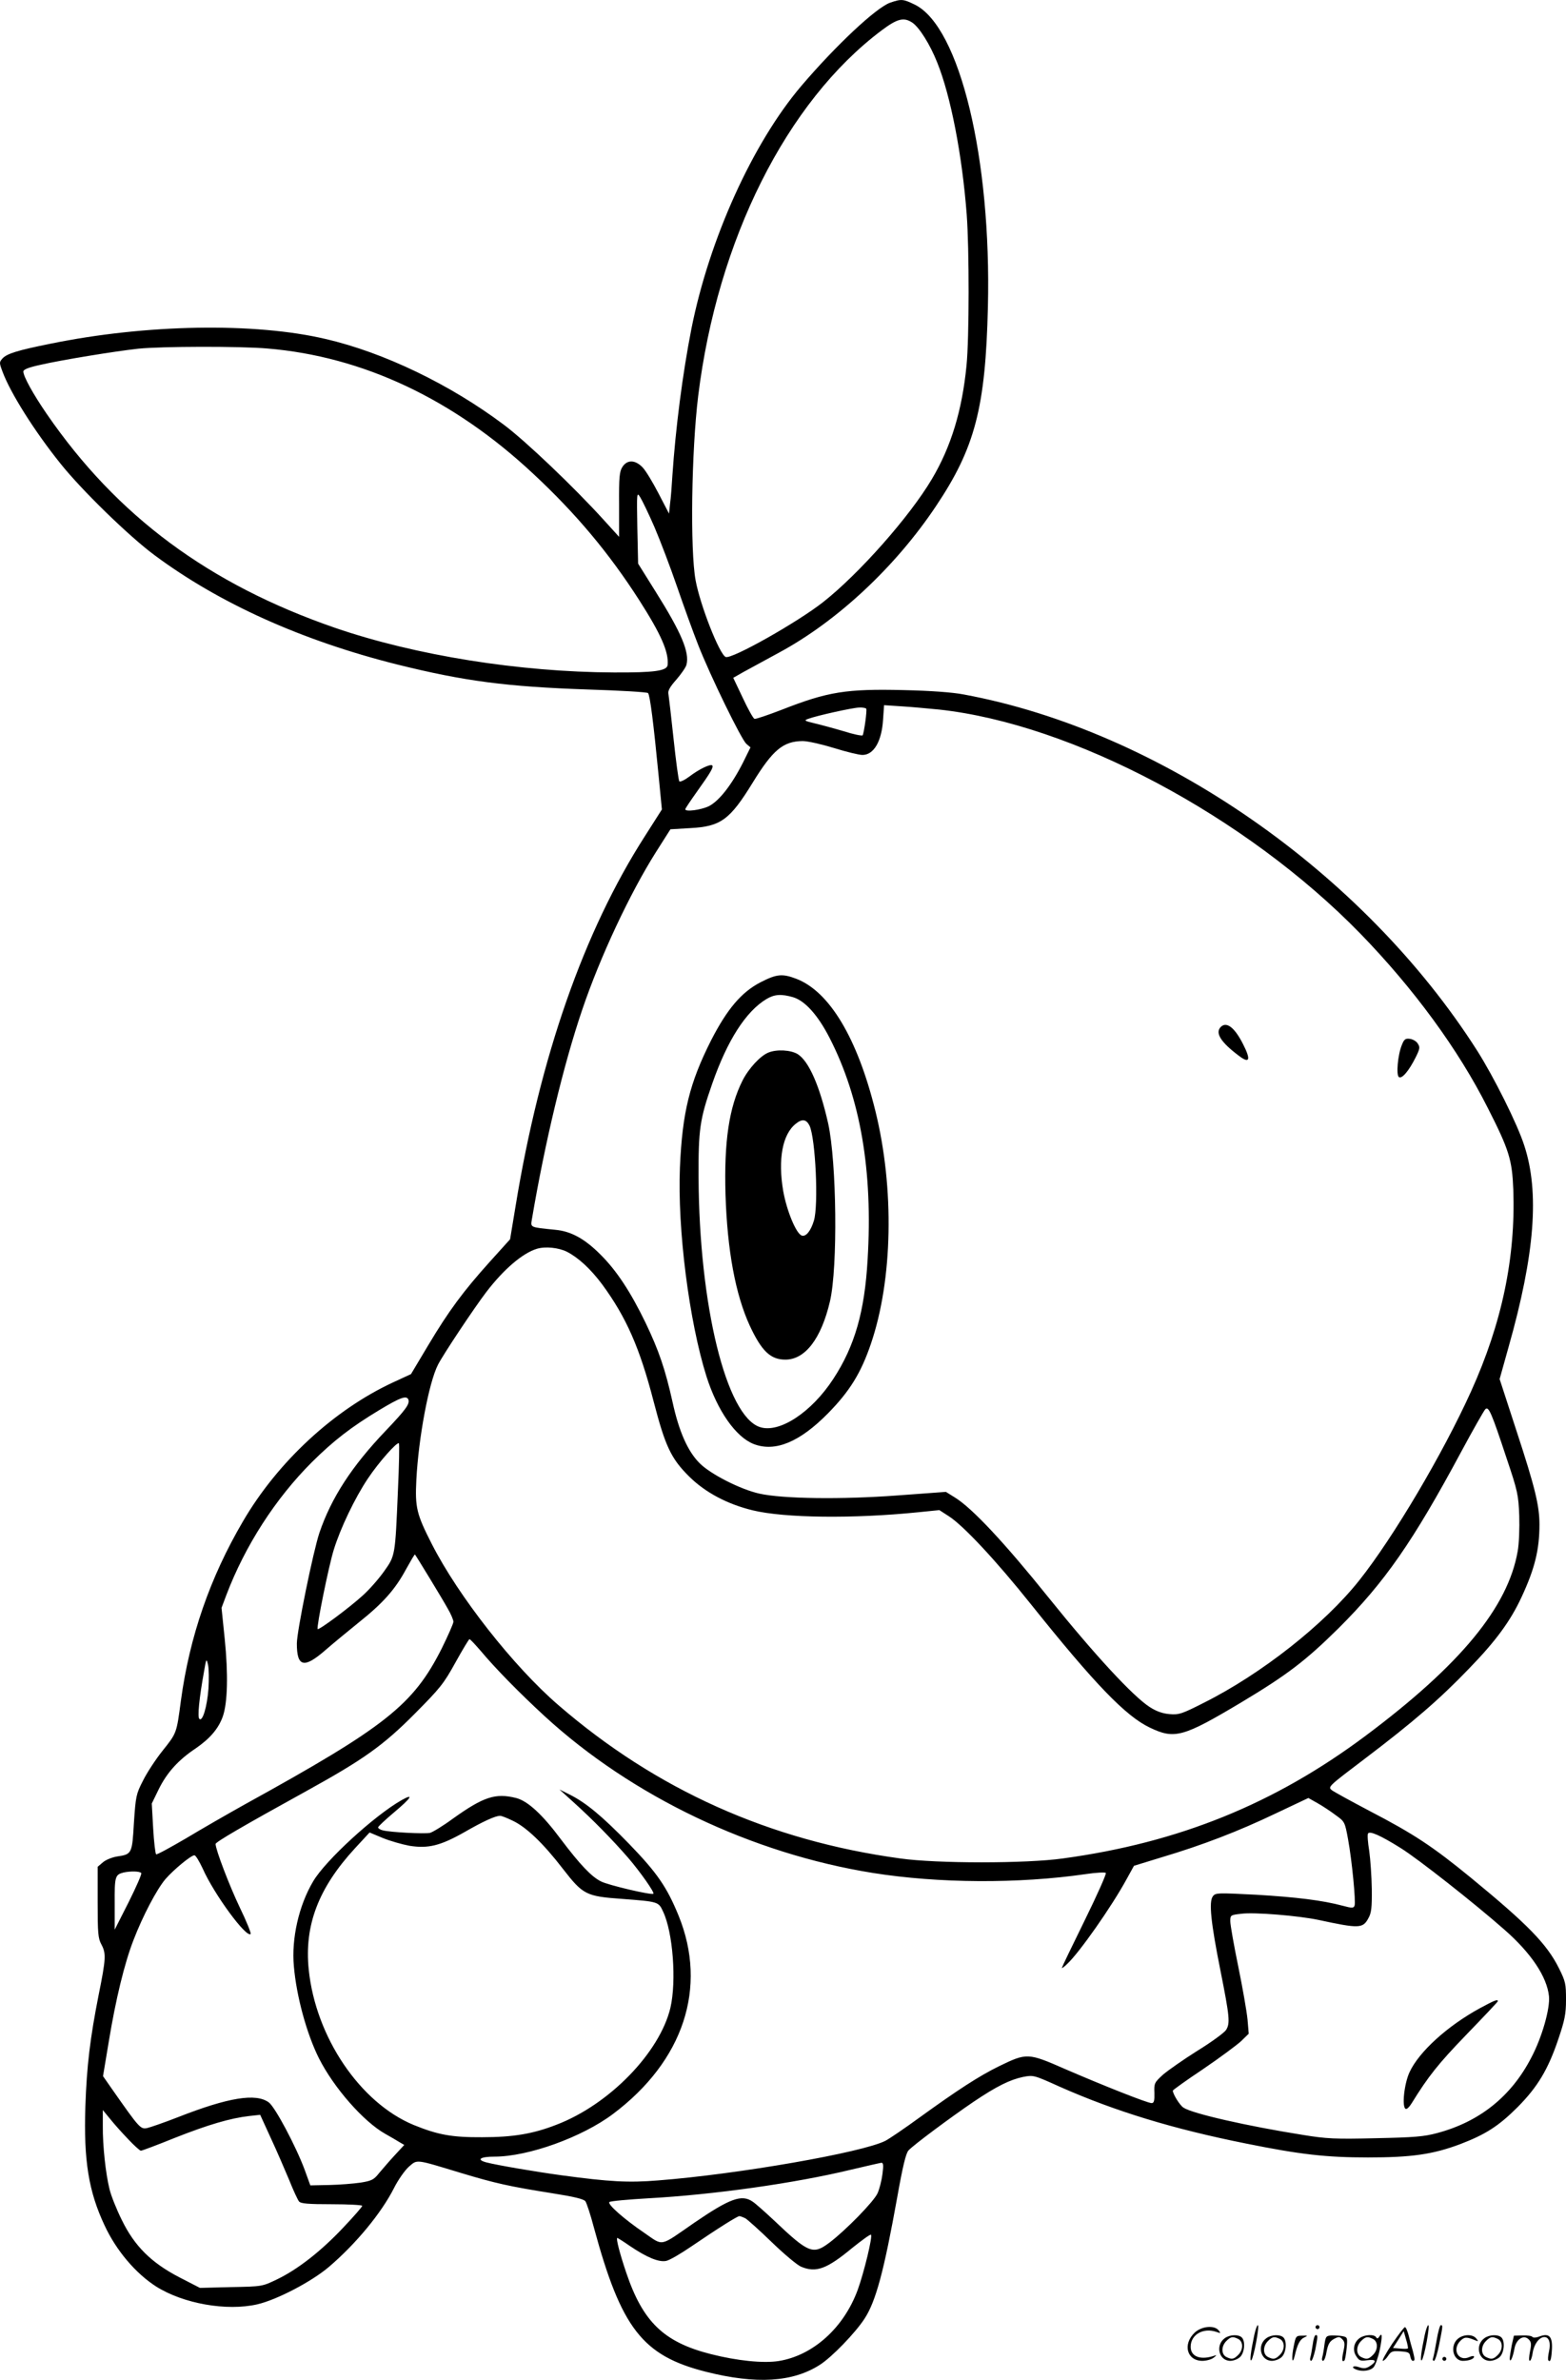 <?xml version="1.0" encoding="UTF-8"?>
<svg xmlns="http://www.w3.org/2000/svg" version="1.0" viewBox="0 0 790.172 1200.379" preserveAspectRatio="xMidYMid meet">
  <g transform="translate(-0.218,1200.775) scale(0.1,-0.1)" fill="#000000" stroke="none">
    <path d="M4493 11994 c-71 -26 -272 -214 -447 -419 -246 -289 -465 -773 -555 -1225 -45 -229 -80 -503 -96 -740 -3 -52 -8 -117 -12 -144 l-5 -49 -53 102 c-29 56 -65 116 -81 132 -37 38 -77 39 -101 2 -15 -23 -18 -50 -17 -190 l0 -163 -79 87 c-147 162 -391 395 -502 478 -270 203 -606 365 -900 433 -358 84 -905 75 -1389 -24 -164 -33 -219 -50 -241 -74 -17 -19 -17 -22 0 -67 39 -106 161 -300 292 -463 105 -132 345 -366 473 -461 326 -243 744 -432 1227 -553 338 -84 552 -112 962 -126 162 -5 298 -13 303 -18 10 -10 28 -154 53 -412 l17 -175 -86 -135 c-308 -480 -529 -1113 -652 -1864 l-28 -169 -102 -113 c-134 -149 -207 -247 -312 -423 l-86 -144 -91 -42 c-299 -139 -582 -401 -757 -701 -166 -283 -269 -580 -313 -904 -22 -166 -21 -163 -92 -252 -36 -45 -81 -114 -100 -153 -34 -66 -36 -78 -45 -210 -9 -157 -10 -160 -85 -171 -25 -4 -57 -17 -71 -29 l-27 -23 0 -179 c0 -156 2 -182 19 -213 24 -45 23 -71 -14 -254 -43 -218 -60 -357 -67 -562 -9 -272 16 -429 97 -601 59 -127 157 -242 260 -308 138 -87 356 -125 510 -90 100 23 275 115 362 189 137 117 264 271 328 397 21 42 55 90 75 108 44 38 31 39 259 -30 179 -54 247 -69 467 -104 108 -17 157 -29 165 -40 6 -8 26 -68 43 -133 138 -508 245 -646 565 -727 254 -64 438 -53 575 35 60 38 178 160 225 232 58 88 99 243 166 616 27 152 43 218 56 233 24 27 217 170 329 246 116 78 183 111 249 125 53 10 54 10 187 -50 278 -123 569 -212 939 -286 273 -55 402 -70 615 -70 219 0 326 15 465 67 128 49 194 91 290 187 101 102 154 190 206 345 31 92 38 124 38 196 0 80 -2 92 -36 160 -61 122 -158 221 -443 455 -193 158 -288 221 -511 337 -93 49 -179 96 -191 105 -22 17 -19 19 167 160 244 185 376 299 525 454 135 139 209 240 265 361 66 142 90 238 90 365 0 95 -22 187 -116 473 l-85 261 45 161 c133 469 157 782 79 1018 -35 109 -154 346 -237 477 -574 901 -1601 1614 -2591 1797 -57 11 -169 19 -303 22 -290 7 -383 -8 -615 -99 -70 -27 -132 -48 -138 -46 -6 2 -33 50 -59 106 l-48 101 51 29 c29 16 110 60 180 98 293 158 587 432 792 739 197 294 250 497 262 1005 18 749 -142 1411 -368 1524 -60 29 -68 30 -126 10z m112 -100 c35 -23 90 -110 126 -201 68 -168 126 -466 149 -767 13 -170 13 -624 -1 -762 -22 -226 -78 -410 -175 -573 -112 -189 -366 -476 -547 -619 -129 -102 -462 -290 -493 -278 -31 12 -129 261 -152 387 -28 152 -21 650 13 929 97 788 446 1484 925 1844 80 60 112 68 155 40z m-3254 -1644 c482 -40 939 -255 1342 -632 216 -201 383 -401 535 -638 110 -172 149 -261 143 -326 -3 -30 -65 -39 -271 -38 -477 2 -1002 86 -1407 225 -637 220 -1100 563 -1455 1079 -68 99 -118 189 -118 214 0 10 27 21 88 34 104 24 373 68 492 81 118 12 511 13 651 1z m1954 -902 c29 -68 80 -202 113 -298 33 -96 81 -229 107 -295 62 -158 217 -475 243 -499 l21 -18 -38 -77 c-58 -114 -121 -194 -173 -220 -41 -19 -118 -29 -118 -15 0 4 27 44 59 89 68 95 85 124 77 132 -9 9 -67 -19 -114 -55 -24 -18 -48 -30 -52 -25 -4 4 -17 100 -29 213 -12 113 -24 215 -26 227 -4 16 7 36 40 73 24 28 48 62 51 75 16 63 -26 162 -154 366 l-90 144 -4 182 c-3 179 -3 181 15 152 10 -16 43 -84 72 -151z m1435 -919 c674 -73 1548 -537 2126 -1130 270 -278 495 -585 643 -879 108 -212 123 -262 129 -412 12 -343 -57 -673 -213 -1018 -142 -314 -393 -738 -564 -953 -176 -222 -495 -473 -785 -618 -110 -56 -126 -61 -172 -57 -36 3 -67 14 -101 36 -84 54 -279 265 -510 552 -220 274 -385 451 -473 505 l-45 28 -245 -18 c-282 -21 -578 -17 -695 9 -96 21 -247 98 -302 153 -60 59 -105 161 -137 308 -37 166 -69 260 -136 400 -75 155 -146 264 -229 346 -79 79 -148 117 -228 124 -128 13 -124 11 -117 53 66 389 160 781 254 1057 90 266 240 586 372 795 l73 115 101 6 c153 8 199 42 314 229 102 166 154 209 252 210 26 0 96 -16 158 -35 61 -19 126 -35 144 -35 57 0 97 68 104 178 l5 73 91 -6 c50 -3 134 -11 186 -16z m-367 4 c5 -8 -11 -121 -18 -134 -3 -4 -47 5 -97 21 -51 15 -118 33 -148 40 -49 12 -52 14 -30 22 43 16 223 56 257 57 17 1 34 -2 36 -6z m-1510 -2739 c58 -30 119 -86 178 -165 121 -165 189 -319 259 -589 59 -227 88 -289 180 -380 81 -80 192 -139 320 -170 160 -39 508 -43 833 -10 l109 11 48 -31 c73 -47 237 -222 415 -445 321 -401 477 -563 599 -621 125 -60 168 -48 461 127 232 139 325 210 491 374 233 232 375 436 619 890 59 110 114 206 121 214 17 19 31 -13 109 -249 55 -163 59 -183 63 -287 2 -62 -1 -143 -8 -180 -49 -281 -288 -572 -767 -930 -459 -343 -941 -539 -1528 -619 -184 -26 -636 -26 -820 0 -660 90 -1232 347 -1726 774 -226 195 -504 549 -638 812 -77 151 -85 184 -78 324 11 212 63 490 109 580 25 50 185 290 244 367 88 115 183 196 255 218 43 13 110 6 152 -15z m-800 -746 c7 -22 -13 -50 -114 -156 -172 -180 -275 -339 -335 -515 -31 -92 -114 -497 -114 -559 0 -118 36 -127 142 -35 40 35 117 98 170 141 123 98 184 167 238 267 24 43 44 78 46 76 5 -5 138 -223 165 -272 16 -27 29 -58 29 -67 0 -9 -27 -70 -59 -135 -144 -285 -282 -394 -993 -786 -86 -48 -220 -125 -298 -172 -79 -46 -146 -83 -150 -80 -4 3 -11 61 -15 131 l-7 125 35 72 c41 83 98 147 185 205 73 50 116 100 138 161 25 70 28 216 10 393 l-16 156 24 64 c95 250 248 487 432 671 109 108 198 177 339 262 108 65 139 76 148 53z m-53 -459 c-14 -329 -13 -327 -70 -407 -27 -38 -75 -93 -109 -123 -66 -60 -219 -174 -226 -168 -7 8 55 315 81 399 33 108 107 263 173 361 54 81 147 186 156 177 3 -3 1 -110 -5 -239z m416 -806 c76 -91 199 -216 324 -331 441 -405 1045 -693 1656 -791 333 -53 736 -55 1074 -6 52 8 98 10 102 6 4 -4 -44 -112 -107 -240 -63 -128 -115 -236 -115 -239 0 -3 12 5 26 19 61 56 226 291 301 429 l37 67 140 43 c205 61 387 131 575 221 l165 78 46 -26 c25 -14 66 -41 91 -60 46 -33 47 -34 63 -121 20 -109 40 -317 33 -336 -5 -13 -13 -13 -58 -1 -104 28 -237 44 -438 56 -195 10 -206 10 -219 -8 -21 -27 -10 -133 38 -373 47 -236 50 -268 28 -302 -10 -14 -74 -61 -144 -104 -70 -44 -147 -98 -173 -120 -44 -40 -46 -44 -44 -93 1 -39 -2 -51 -14 -51 -21 0 -245 89 -437 172 -187 82 -193 82 -333 14 -100 -49 -208 -119 -403 -260 -74 -54 -151 -106 -170 -116 -115 -59 -746 -169 -1148 -200 -149 -12 -243 -7 -487 26 -132 18 -325 51 -379 65 -52 14 -31 29 41 29 171 0 442 98 598 215 356 267 479 638 331 1001 -59 144 -108 215 -248 360 -138 142 -220 210 -303 251 l-50 25 75 -68 c91 -82 193 -186 272 -277 61 -71 134 -175 127 -181 -9 -8 -227 43 -264 62 -49 24 -107 86 -203 213 -93 125 -167 193 -226 208 -104 26 -164 6 -317 -103 -50 -37 -103 -69 -117 -73 -27 -6 -203 3 -239 13 -13 3 -23 10 -23 15 0 4 36 38 80 75 87 73 103 98 40 63 -138 -78 -386 -305 -448 -411 -72 -121 -110 -289 -97 -428 13 -152 65 -341 126 -463 75 -149 225 -320 335 -382 27 -15 59 -34 72 -42 l24 -14 -49 -53 c-26 -28 -61 -69 -78 -89 -26 -33 -37 -39 -93 -48 -35 -5 -106 -11 -158 -12 l-96 -2 -29 80 c-44 118 -149 316 -181 339 -65 47 -203 25 -458 -75 -69 -27 -139 -51 -156 -55 -33 -6 -38 -1 -176 196 l-46 66 29 174 c35 213 79 395 125 513 46 120 117 255 161 307 42 48 129 120 146 120 7 0 25 -31 42 -67 57 -129 220 -351 242 -330 3 4 -21 64 -55 134 -53 111 -122 292 -122 320 0 10 139 91 460 268 286 158 385 228 545 389 128 129 146 151 205 258 36 65 68 118 71 118 4 0 28 -26 55 -57z m-1372 -193 c-7 -92 -30 -168 -46 -152 -10 10 -1 103 24 241 11 65 12 65 20 31 4 -19 5 -73 2 -120z m1534 -665 c69 -32 155 -114 255 -244 101 -130 116 -138 299 -151 183 -14 183 -14 206 -64 50 -105 68 -351 37 -485 -54 -226 -308 -488 -575 -590 -118 -46 -218 -63 -375 -63 -153 -1 -223 12 -346 62 -270 112 -494 443 -529 783 -23 224 49 412 233 612 l74 80 67 -28 c37 -15 97 -32 134 -39 95 -15 156 0 278 69 92 53 155 82 179 82 6 1 34 -10 63 -24z m4481 -138 c87 -54 372 -278 524 -412 135 -118 215 -238 225 -336 6 -62 -35 -207 -89 -309 -101 -196 -261 -324 -475 -381 -66 -18 -116 -22 -310 -26 -205 -5 -248 -3 -370 17 -277 44 -555 107 -600 137 -19 12 -54 69 -54 86 0 3 68 52 152 108 84 57 170 121 192 141 l39 38 -6 72 c-4 40 -25 161 -47 268 -22 107 -40 209 -40 227 0 31 1 32 55 38 65 9 291 -10 390 -31 205 -44 224 -44 252 9 15 26 18 54 17 147 -1 63 -7 150 -13 192 -7 43 -10 82 -6 88 9 14 63 -10 164 -73z m-6354 -127 c3 -5 -26 -71 -64 -147 l-70 -138 0 131 c-1 137 2 146 44 157 36 8 84 7 90 -3z m-66 -1342 c30 -32 59 -58 64 -58 6 0 83 29 172 65 167 66 279 99 375 110 l55 6 53 -116 c30 -64 71 -160 93 -212 21 -53 44 -102 50 -109 9 -11 47 -14 165 -14 85 0 154 -4 154 -8 0 -5 -43 -54 -96 -110 -112 -119 -230 -211 -334 -261 -75 -36 -75 -36 -232 -39 l-157 -4 -103 53 c-143 74 -227 158 -291 289 -26 52 -54 122 -62 155 -20 80 -35 222 -34 320 l0 80 37 -45 c20 -25 61 -71 91 -102z m3806 -175 c-4 -32 -15 -76 -25 -98 -19 -42 -161 -187 -243 -249 -83 -62 -104 -54 -282 115 -44 41 -91 83 -105 92 -55 38 -114 17 -294 -106 -179 -124 -154 -119 -252 -52 -103 70 -188 145 -177 156 5 5 94 13 198 19 327 18 739 76 1020 144 77 18 146 34 154 35 10 1 12 -11 6 -56z m-692 -224 c12 -7 72 -61 134 -121 62 -60 128 -115 147 -123 76 -32 130 -12 259 95 49 39 91 70 94 66 9 -8 -35 -190 -67 -278 -70 -191 -225 -331 -399 -359 -78 -12 -208 1 -342 35 -237 60 -343 162 -427 411 -32 94 -53 175 -45 175 2 0 31 -18 64 -41 86 -58 145 -82 182 -75 17 3 75 37 129 74 135 92 231 152 241 152 4 0 18 -5 30 -11z M3839 7053 c-96 -50 -168 -135 -249 -293 -108 -214 -145 -362 -157 -640 -13 -310 46 -776 134 -1055 55 -173 148 -306 239 -341 108 -41 231 10 374 155 110 112 166 203 216 349 111 324 120 785 23 1177 -91 368 -232 602 -399 666 -71 27 -99 24 -181 -18z m165 -75 c60 -18 125 -90 184 -205 156 -304 219 -671 192 -1118 -15 -263 -65 -437 -173 -602 -110 -169 -273 -276 -371 -243 -169 56 -306 611 -309 1260 -1 240 6 292 69 472 76 218 170 365 274 427 40 24 75 26 134 9z M3880 6699 c-41 -16 -100 -80 -131 -141 -68 -135 -94 -307 -86 -577 9 -280 50 -502 122 -659 60 -129 105 -172 180 -172 100 0 181 106 225 294 40 171 34 701 -9 897 -43 191 -98 315 -154 350 -35 21 -105 25 -147 8z m207 -369 c30 -64 46 -400 22 -479 -16 -53 -41 -83 -62 -75 -28 11 -75 124 -93 225 -27 159 -4 286 64 339 32 26 53 22 69 -10z M6162 6828 c-30 -30 0 -77 92 -146 54 -41 61 -20 20 60 -42 83 -83 115 -112 86z M7076 6738 c-21 -50 -30 -154 -15 -163 15 -10 50 31 84 99 22 44 23 52 11 70 -7 12 -25 22 -40 24 -22 3 -29 -2 -40 -30z M7470 1879 c-165 -90 -309 -221 -356 -324 -27 -59 -39 -176 -19 -184 6 -3 19 10 30 28 84 136 134 199 275 345 88 91 160 167 160 170 0 11 -16 5 -90 -35z M6331 230 c-18 -85 -24 -135 -15 -127 12 11 43 177 33 177 -4 0 -12 -22 -18 -50z M6640 270 c0 -5 5 -10 10 -10 6 0 10 5 10 10 0 6 -4 10 -10 10 -5 0 -10 -4 -10 -10z M7191 230 c-18 -85 -24 -135 -15 -127 12 11 43 177 33 177 -4 0 -12 -22 -18 -50z M7251 203 c-7 -42 -15 -82 -18 -90 -3 -7 -1 -13 5 -13 5 0 17 37 26 83 19 95 19 97 8 97 -4 0 -14 -34 -21 -77z M6031 243 c-63 -59 -40 -143 38 -143 20 0 46 7 57 16 18 14 18 15 -6 7 -64 -19 -110 0 -110 48 0 61 63 98 130 75 22 -8 23 -7 11 8 -22 27 -85 21 -120 -11z M7026 185 c-31 -47 -52 -85 -46 -85 5 0 17 11 26 25 15 23 23 26 63 23 39 -3 46 -6 49 -25 2 -13 8 -23 13 -23 11 0 11 6 0 50 -6 19 -15 54 -21 78 -6 23 -14 42 -19 42 -4 0 -33 -38 -65 -85z m80 -22 c-2 -3 -20 -3 -40 -1 l-35 3 27 42 27 43 12 -42 c7 -23 11 -43 9 -45z M6183 215 c-50 -35 -31 -115 27 -115 17 0 39 9 50 20 22 22 27 79 8 98 -16 16 -59 15 -85 -3z m68 -5 c25 -14 25 -54 -1 -80 -23 -23 -33 -24 -61 -10 -25 14 -25 54 1 80 23 23 33 24 61 10z M6393 215 c-50 -35 -31 -115 27 -115 17 0 39 9 50 20 22 22 27 79 8 98 -16 16 -59 15 -85 -3z m68 -5 c25 -14 25 -54 -1 -80 -23 -23 -33 -24 -61 -10 -25 14 -25 54 1 80 23 23 33 24 61 10z M6530 173 c-12 -56 -8 -100 5 -48 13 57 26 83 48 93 20 9 19 10 -10 9 -31 0 -33 -2 -43 -54z M6626 183 c-4 -27 -9 -56 -12 -65 -3 -10 -1 -18 4 -18 5 0 14 26 21 57 13 68 13 73 2 73 -5 0 -12 -21 -15 -47z M6685 181 c-3 -25 -8 -54 -11 -63 -3 -10 -1 -18 4 -18 6 0 14 21 18 47 7 36 15 51 36 63 25 13 29 13 43 -1 13 -13 14 -24 6 -60 -9 -41 -8 -59 5 -47 3 3 8 31 11 61 5 53 4 56 -18 61 -13 3 -38 4 -56 4 -29 -1 -32 -4 -38 -47z M6863 215 c-30 -21 -38 -62 -17 -92 14 -22 21 -25 55 -20 45 6 50 -5 14 -29 -20 -13 -31 -14 -55 -6 -30 11 -44 -1 -14 -12 30 -12 71 -6 87 12 9 10 23 49 31 87 14 68 13 93 -3 66 -6 -9 -11 -10 -15 -2 -10 16 -58 14 -83 -4z m68 -5 c25 -14 25 -54 -1 -80 -23 -23 -33 -24 -61 -10 -25 14 -25 54 1 80 23 23 33 24 61 10z M7363 215 c-47 -33 -32 -115 21 -115 31 0 56 10 56 21 0 5 -11 4 -24 -2 -55 -25 -89 38 -45 82 20 20 31 21 74 3 18 -7 18 -6 6 9 -17 21 -59 22 -88 2z M7493 215 c-50 -35 -31 -115 27 -115 17 0 39 9 50 20 22 22 27 79 8 98 -16 16 -59 15 -85 -3z m68 -5 c25 -14 25 -54 -1 -80 -23 -23 -33 -24 -61 -10 -25 14 -25 54 1 80 23 23 33 24 61 10z M7630 178 c-5 -27 -10 -57 -10 -66 1 -27 16 5 24 51 9 47 47 71 72 45 13 -13 14 -24 6 -62 -5 -25 -6 -46 -1 -46 5 0 12 19 15 42 7 43 33 78 59 78 23 0 33 -29 23 -73 -5 -22 -6 -42 -3 -45 10 -11 15 6 18 58 3 64 -15 81 -63 63 -18 -7 -32 -7 -36 -2 -3 5 -25 8 -49 7 l-44 -1 -11 -49z M7280 110 c0 -5 5 -10 10 -10 6 0 10 5 10 10 0 6 -4 10 -10 10 -5 0 -10 -4 -10 -10z"></path>
  </g>
</svg>
